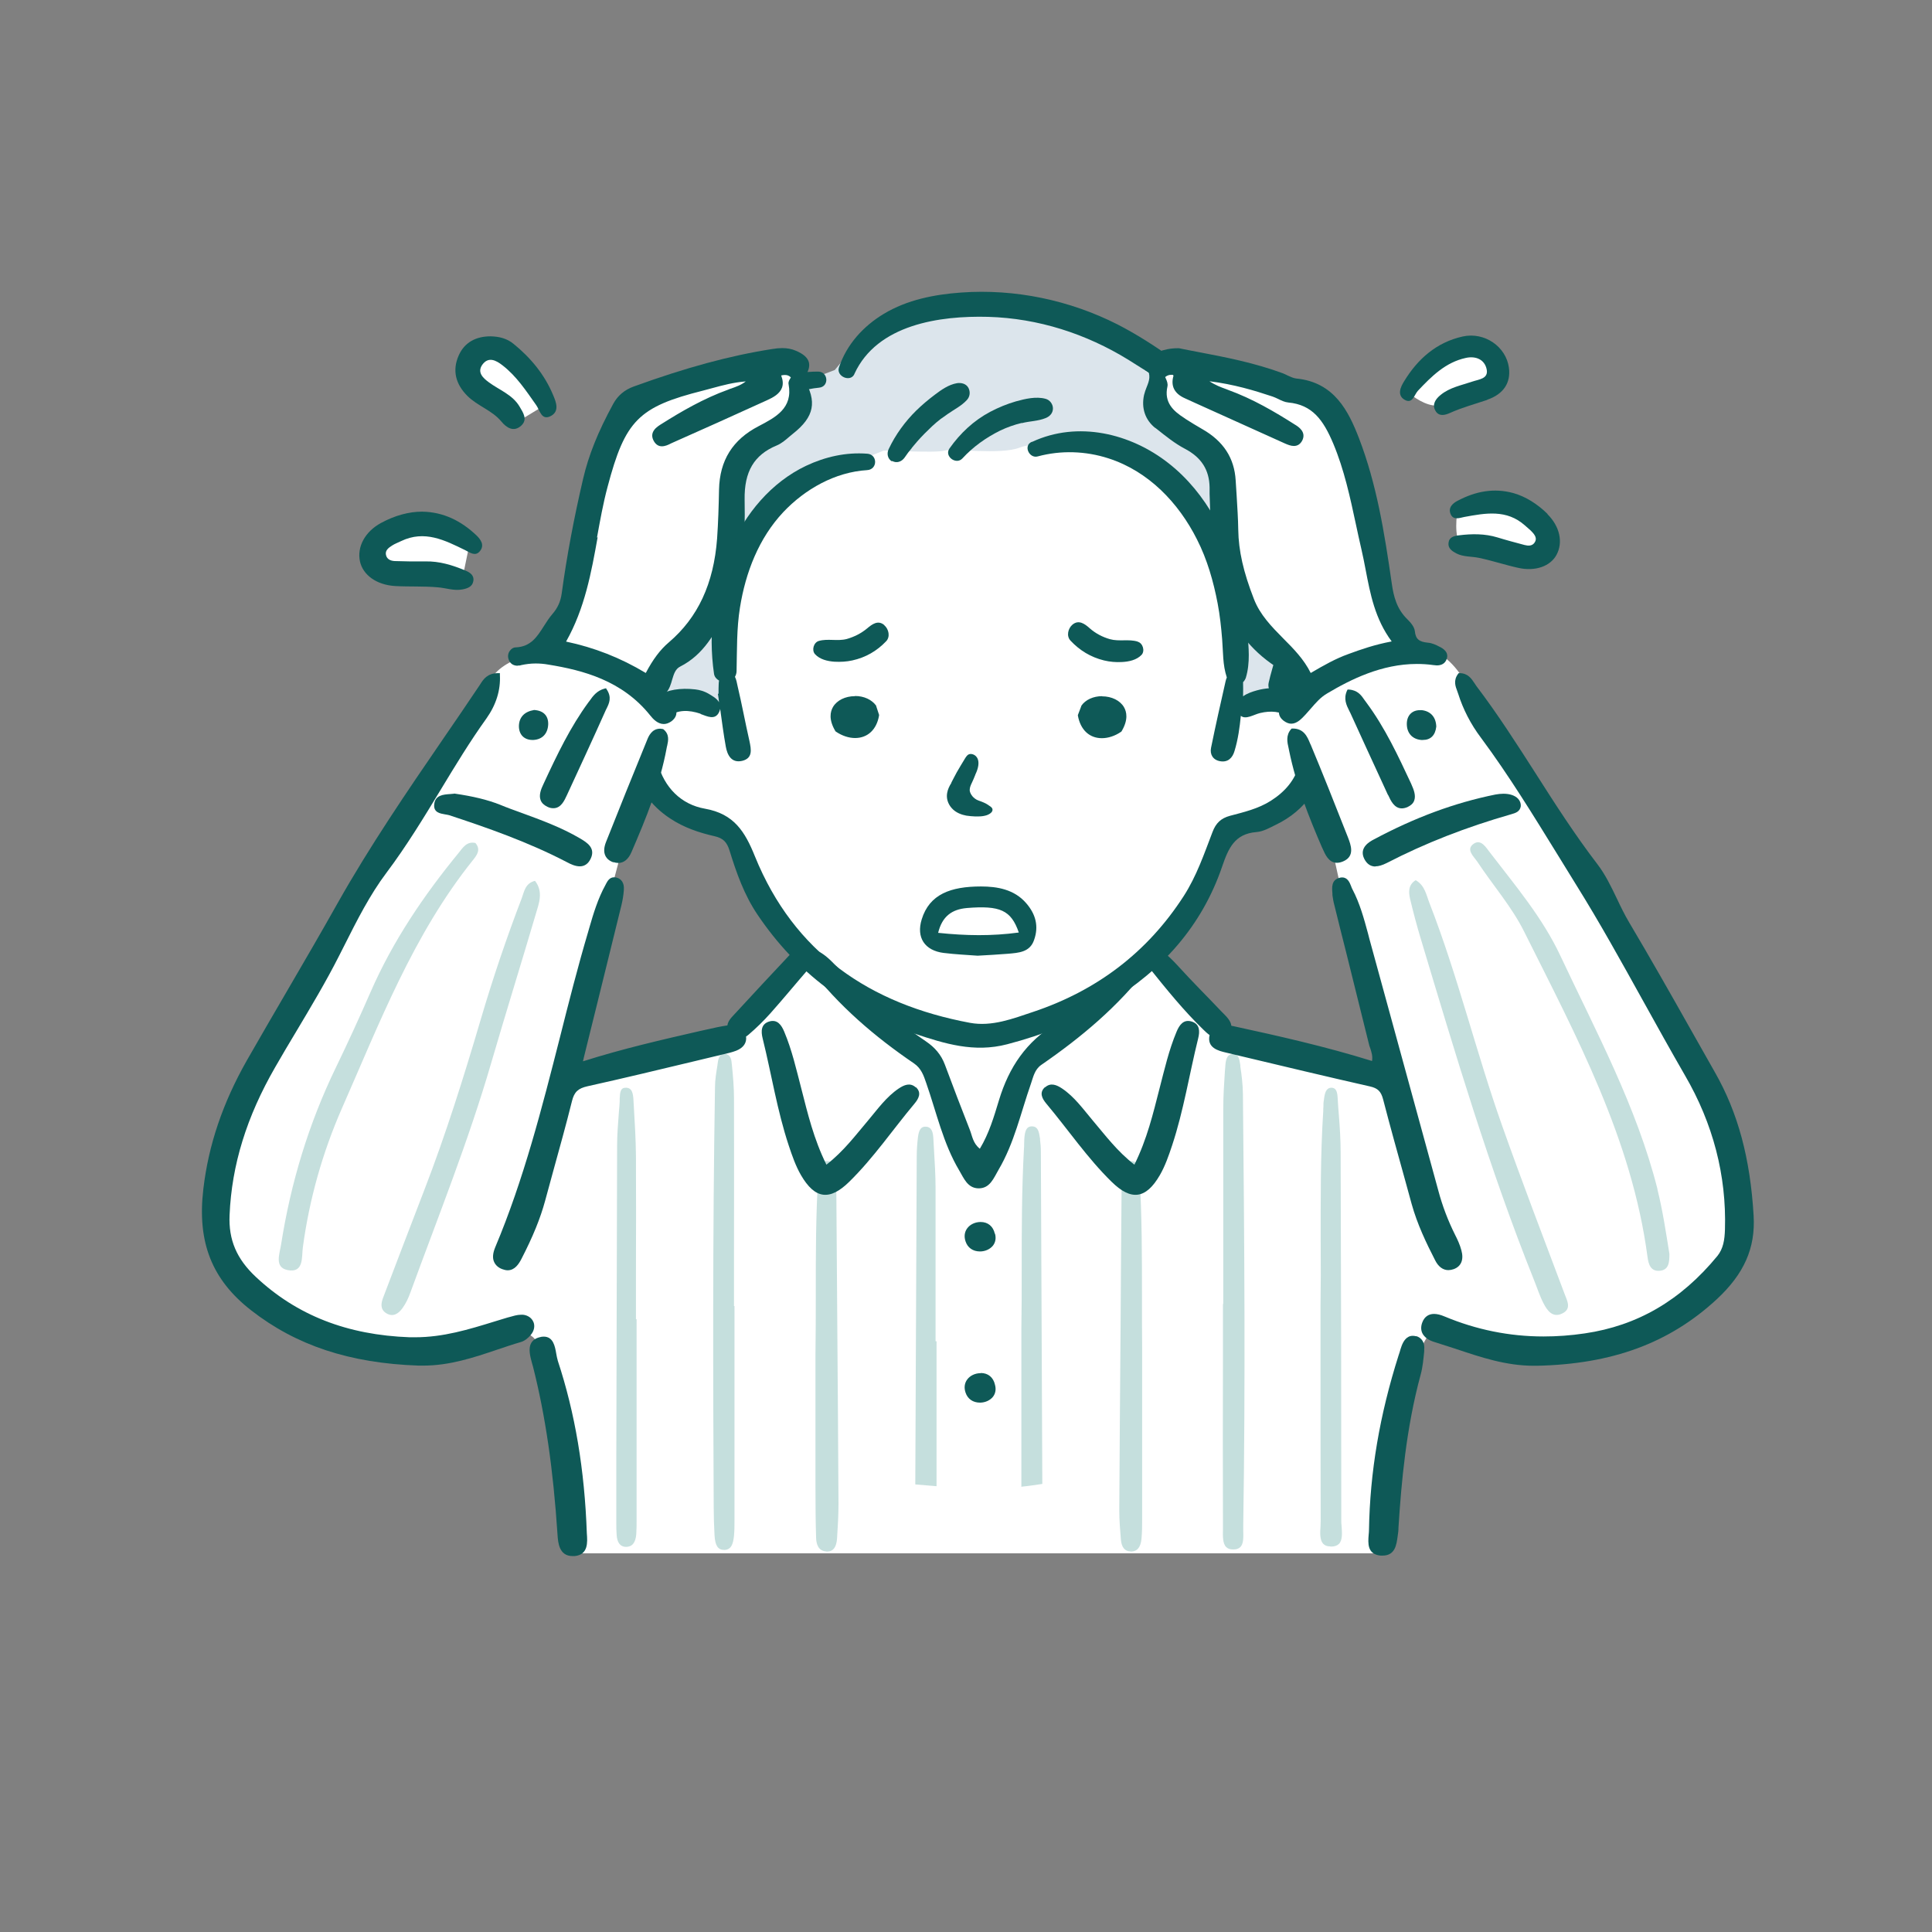 <svg viewBox="0 0 120 120" xmlns="http://www.w3.org/2000/svg"><rect x="0" y="0" width="120" height="120" fill="#808080" stroke="none"/><path d="m106.45 68.22c-1.27-2.78-15.45-25.88-15.45-25.88s-1-1.79-2.09-1.82c-1.1-.03-1.61.38-1.89-.45s-.55-1.54-1.13-3.12-.82-6.11-2.27-8.82c-1.44-2.71-.07-2.85-2.27-3.67s-5.84-1.79-7.38-1.96-1.3.65-2.27.14c-.96-.51-1.75-1.44-3.23-1.92s-3.74-1.27-5.36-1.58c-1.61-.31-2.95-.72-5.18 0s-3.81 1.48-4.36 2.13-.27.72-.82 1.37-.96.86-1.65.86-1.27.21-1.34-.31c-.07-.51-.17-.86-.45-.93-.27-.07-.52.03-.52.03s-8.8 1.79-9.72 2.74c-.93.95-.69.51-1.28 2.08s-1.77 7.11-2.04 8.45c-.28 1.35 0 2.16-1 3.36-1 1.21-.72 1.35-1.69 1.65s-2.04.79-2.48 1.49-13.27 21.9-13.27 21.9-3.07 4.97-3.48 7.15c-.42 2.17-.83 4.29-.51 5.84.33 1.55.74 2.71 2.53 3.93s3.42 2.38 5.78 2.86c2.35.48 4.41 1.04 6.76.33s3.57-2 4.2-1.43.68.27 1.1 1.73 1.76 9.5 1.85 10.07.06 2.04.06 2.04h50.32s-.28-7.4 1.03-10.15c1.3-2.75 2.06-3.91 2.06-3.91s2.09 1.37 5.05 1.48c2.95.1 4.09.1 6.39-.72s3.81-1.03 5.25-2.81c1.44-1.79 2.23-1.48 2.27-3.64.03-2.16-.24-5.7-1.51-8.48zm-56.94-8.59c-.62 1-1.48 1.74-2.37 2.5-.79.68-1.43 1.58-2.32 2.12-1.17.71-2.55.52-3.84.77-1.28.25-2.48.81-3.67 1.31-.99.42-2.12-.26-1.85-1.42 1.14-5.01 2.69-9.92 3.84-14.93.31-1.37 2.18-1.05 2.44.09.12.03.24.08.36.15 1.53.89 3.09 1.34 3.97 2.99.86 1.6 1.47 3.57 2.99 4.69.54.4.84 1.1.45 1.73zm34.83 7c-.66-.12-1.24-.45-1.9-.59-.64-.14-1.3-.19-1.94-.37-1.19-.33-2.5-.74-3.63-1.23-1.03-.44-1.96-1.28-2.7-2.11-.65-.72-1.49-1.44-1.81-2.38-.39-1.15.2-1.96.96-2.77.84-.9 1.2-2.09 1.69-3.2.46-1.04 1.03-2.15 1.96-2.84.95-.7 2.16-.86 3.12-1.53.88-.62 1.73.13 1.82.97.53.56.7 1.3.84 2.08.21 1.18.51 2.33.75 3.5.32 1.53.47 3.09.82 4.62.34 1.49 1.02 2.87 1.56 4.29.37.99-.7 1.7-1.55 1.55z" fill="#fff"/><path d="m44.99 96.27c-.4 0-.57-.26-.61-.92-.03-.58-.05-1.16-.05-1.71-.04-7.8-.07-17 .08-26.12 0-.45.08-.91.15-1.35l.03-.22c.05-.33.19-.5.41-.5.36.02.43.37.44.53l.02.18c.07.68.13 1.39.13 2.08.01 3.18 0 6.41 0 9.53v3.35s.03 0 .03 0v2.67 10.57.08c0 .31 0 .63-.03.94-.05.52-.17.87-.59.89h-.03z" fill="#c5dfdd"/><path d="m76.6 96.24c-.2 0-.34-.05-.44-.15-.22-.22-.21-.68-.2-1.08 0-.09 0-.18 0-.27-.01-3.5-.01-7.05 0-10.49v-3.21s.02-.1.02-.1v-3.17c0-2.97 0-5.95 0-8.92 0-.77.05-1.55.1-2.3l.02-.24c.03-.47.08-.8.44-.84h.07c.31 0 .37.28.43.7v.08c.08.5.15 1.09.16 1.69.09 9.06.16 17.93.02 26.81v.32c.01.38.03.81-.18 1.02-.1.1-.24.15-.44.15z" fill="#c5dfdd"/><path d="m38.89 96.08c-.36 0-.56-.26-.59-.75-.02-.24-.02-.5-.02-.79v-4.03c.02-6.34.03-12.9.05-19.36 0-.69.06-1.39.11-2.07.02-.22.04-.43.05-.65 0-.06 0-.12 0-.18.02-.43.05-.69.38-.69.4 0 .46.36.48.86l.02.34c.06 1 .12 2.02.13 3.04.01 2.41.01 4.86 0 7.22v2.92h.04v12.46c0 .29 0 .6-.02.89-.04.52-.25.79-.64.79h-.02z" fill="#c5dfdd"/><path d="m82.63 96.05c-.21 0-.35-.06-.45-.17-.21-.23-.19-.68-.16-1.08 0-.13.01-.26.01-.37-.01-3.14-.01-6.33-.01-9.71v-3.63c.02-1.23.02-2.53.01-3.91 0-2.65-.02-5.39.16-8.18 0-.09 0-.17.01-.26 0-.14 0-.28.03-.42.05-.41.12-.74.45-.76.34 0 .39.29.41.73.02.33.04.66.07.98.06.76.11 1.55.11 2.32.03 8.08.04 15.55.04 22.82 0 .12 0 .25.02.39.03.41.06.86-.16 1.09-.11.11-.27.17-.49.17h-.04z" fill="#c5dfdd"/><path d="m70.22 96.36c-.36 0-.56-.26-.6-.74-.05-.6-.1-1.21-.1-1.81.02-3.75.05-7.5.08-11.24.02-3.17.04-6.34.07-9.51 0-.68.17-.94.58-.94.45 0 .5.36.53.9.15 2.54.15 5.07.15 7.51 0 1.13 0 2.2.01 3.25v2.57 7.99c0 .42 0 .83-.04 1.24-.05.53-.27.79-.66.79h-.02z" fill="#c5dfdd"/><path d="m51.32 96.36c-.5-.02-.62-.47-.63-.84-.03-.95-.04-2-.04-3.19 0-1.88 0-3.77 0-5.65v-2.56c.02-1.28.02-2.59.02-3.85 0-2.36 0-4.8.15-7.2v-.04c.04-.57.09-.91.53-.91h.04c.45.02.54.37.55.99.02 3.28.05 6.55.07 9.83.03 3.49.05 6.98.07 10.47 0 .7-.04 1.39-.09 2.16-.04.53-.24.8-.62.8h-.04z" fill="#c5dfdd"/><path d="m63.46 92.34c.43-.04.85-.11 1.28-.17-.03-6.86-.06-13.72-.09-20.59 0-.31-.02-.56-.05-.78v-.07c-.07-.46-.13-.76-.5-.77-.36 0-.45.3-.48.81 0 .1-.01.2-.01.31 0 .09 0 .18-.01.26-.14 2.56-.14 5.08-.14 7.52 0 1.27 0 2.47-.02 3.61v2.69 7.19h.03z" fill="#c5dfdd"/><path d="m58.17 92.29c0-2.19 0-4.39 0-6.58v-2.4h-.06s0-1.86 0-2.74c0-2.2 0-4.48 0-6.72 0-.82-.05-1.66-.1-2.47-.01-.24-.03-.48-.04-.71-.03-.62-.29-.69-.5-.69-.26 0-.39.19-.45.62-.05.41-.08.83-.08 1.24-.03 6.79-.06 13.57-.09 20.36.44.04.88.07 1.32.11z" fill="#c5dfdd"/><path d="m32.41 55.78c-.95 2.48-1.8 4.99-2.55 7.54-1.05 3.56-2.16 7.11-3.5 10.58-.86 2.23-1.71 4.46-2.56 6.69-.14.37-.19.73.18.97.44.28.78.02 1.02-.31.21-.29.37-.63.49-.97 1.73-4.73 3.61-9.41 5.02-14.26.9-3.09 1.86-6.16 2.77-9.25.2-.67.48-1.38-.05-2.06-.61.15-.67.67-.82 1.07z" fill="#c5dfdd"/><path d="m93.3 69.92c-1.62-4.57-2.75-9.3-4.51-13.82-.2-.5-.28-1.1-.86-1.43-.47.29-.44.74-.35 1.15.2.84.42 1.67.67 2.5 2.14 7.12 4.25 14.25 7.02 21.16.2.49.36 1.01.6 1.47.23.45.57.93 1.17.63.57-.28.32-.75.14-1.21-1.31-3.48-2.64-6.95-3.88-10.45z" fill="#c5dfdd"/><path d="m102.95 73.86c-1.3-5.13-3.8-9.75-6.03-14.49-1.11-2.37-2.79-4.35-4.37-6.41-.25-.32-.56-.87-1.02-.55-.5.35 0 .78.22 1.1.97 1.47 2.16 2.82 2.93 4.38 3.23 6.47 6.68 12.86 7.65 20.18.06.45.19.91.76.86s.6-.53.6-1.05c-.21-1.3-.41-2.67-.75-4.03z" fill="#c5dfdd"/><path d="m29.53 52.36c-.54-.12-.78.29-1.04.61-2.18 2.66-4.09 5.48-5.47 8.64-.69 1.58-1.41 3.15-2.16 4.7-1.69 3.49-2.8 7.16-3.4 10.98-.09.59-.44 1.44.42 1.6 1.01.19.85-.84.93-1.41.4-2.98 1.22-5.88 2.41-8.6 2.35-5.33 4.44-10.82 8.15-15.45.24-.3.52-.65.16-1.07z" fill="#c5dfdd"/><path d="m45.22 35.78c-.12.47-.28.94-.51 1.42-.25.53-.56 1.03-.9 1.5-.09 0-.18.03-.27.07-.37.17-.69.43-.99.7s-.59.54-.87.82c-.61.59-1.21 1.23-1.28 2.12v.1c-.07.27-.06.55.08.82.23.42.69.5 1.12.46h.02c.7.05 1.41.08 2.11.08.11 0 .21-.03.31-.09.58.11 1.11.13 1.11.13l-.21-2.93.26-5.21z" fill="#dce5ec"/><path d="m79.38 40.02s-.04-.02-.05-.02c0 0-.01 0-.03-.02-.07-.04-.15-.08-.22-.13 0 0-.08-.06-.1-.07-.06-.05-.11-.1-.16-.15-.23-.23-.48-.46-.81-.53-.21-.23-.4-.49-.57-.76-.32-.51-.62-1.16-.77-1.81-.09-.2-.17-.4-.23-.61-.58-1.86-.58-3.76-.82-5.67-.22-1.74-1.43-2.82-2.76-3.78-1.02-.73-1.41-1.73-.97-2.81-.32-.28-.62-.53-.91-.75-2.06-1.64-5.62-3.31-8.61-3.78s-3.65-.47-5.5.16-2.72.91-3.32 1.64c-.6.72-1.7 2.05-1.7 2.05s-1.6.63-2.24.8c.08 1.72-1.07 2.45-2.31 3.43-1.34 1.06-1.52 3.32-1.65 4.89-.1 1.24-.13 2.37-.39 3.51.33-.61 2.67-4.94 3.31-5.41.69-.5 2.42-1.51 3.32-1.39s2.87-.79 2.99-.82 3.2.16 3.77 0 3.47.28 4.69-.19c.69-.26 1.78-.26 2.89-.1.09-.03.2-.05.32-.05 1.73.03 3.51.34 4.94 1.36 1.04.74 1.95 1.93 2.65 3.13 1.22 1.77 1.89 3.78 2.15 5.91.19 1.48.33 3.12.19 4.69-.09.19-.19.37-.28.56-.28.59.28 1.13.86.86.27-.13.54-.23.86-.33s.65-.19.98-.25c.39-.07.75-.18.94-.57.16-.32.19-.7.23-1.05.05-.34.11-.69.09-1.03-.02-.5-.37-.75-.79-.91z" fill="#dce5ec"/><g fill="#0e5957"><path d="m50.26 60.1c1.85 2.39 4.07 4.29 6.51 5.95.45.31.6.75.76 1.22.64 1.83 1.05 3.75 2.05 5.43.28.47.51 1.09 1.18 1.11.73.02.96-.64 1.26-1.15.98-1.66 1.38-3.54 2.01-5.34.15-.43.23-.89.65-1.18 2.48-1.71 4.77-3.62 6.66-6.08 1.13 1.41 2.19 2.72 3.4 3.89.12.12.25.24.39.34-.18.8.55.98 1.03 1.09l.88.21c2.64.63 5.36 1.28 8.05 1.89.49.11.69.31.82.81.43 1.66.9 3.34 1.35 4.96.14.51.28 1.02.42 1.53.35 1.26.91 2.43 1.46 3.5.2.4.49.61.82.61.1 0 .21-.02.33-.06.47-.17.64-.59.48-1.17-.09-.34-.24-.67-.39-.96-.44-.88-.79-1.8-1.04-2.74-.99-3.62-1.98-7.23-2.97-10.85l-1.31-4.78-.09-.35c-.25-.92-.51-1.88-.97-2.75-.03-.06-.06-.12-.08-.19-.09-.23-.22-.54-.55-.54-.05 0-.1 0-.16.02-.53.13-.48.62-.45.97v.11c.03.2.06.41.12.62.24.97.48 1.95.73 2.92.47 1.89.94 3.79 1.41 5.68.02.1.05.19.09.29.08.25.16.5.11.79-2.9-.9-5.74-1.54-8.64-2.17-.03 0-.07-.01-.1-.02-.03-.32-.33-.6-.59-.86-.9-.95-1.83-1.87-2.71-2.84-1.39-1.52-1.92-1.55-3.42-.07-1.31 1.29-2.56 2.68-4.14 3.62-1.88 1.13-2.95 2.73-3.57 4.77-.31 1.02-.61 2.06-1.19 3.02-.43-.34-.47-.79-.62-1.17-.53-1.35-1.05-2.7-1.55-4.05-.23-.62-.63-1.08-1.18-1.45-2.09-1.41-3.99-3.04-5.74-4.85-.4-.41-.82-.77-1.4-.91-.44-.1-.85-.11-1.18.24-1.26 1.34-2.51 2.68-3.75 4.03-.14.16-.24.33-.26.5-.41.06-.82.15-1.21.24l-.5.11c-2.35.54-4.77 1.09-7.26 1.88l.06-.26c.07-.29.13-.53.19-.77l.58-2.34c.52-2.12 1.05-4.24 1.57-6.37.07-.3.12-.61.14-.92.03-.41-.15-.69-.49-.76-.04 0-.08-.01-.12-.01-.28 0-.41.24-.5.41l-.03.06c-.47.85-.75 1.78-1.01 2.68l-.06.21c-.65 2.19-1.22 4.44-1.77 6.62-1.1 4.32-2.24 8.8-4.01 13-.15.36-.18.67-.07.91.09.2.26.36.51.45.11.04.23.07.33.07.44 0 .69-.38.86-.71.72-1.4 1.17-2.51 1.47-3.61.16-.59.32-1.18.48-1.76.4-1.45.82-2.95 1.19-4.44.14-.56.38-.78.96-.91 2.21-.49 4.45-1.03 6.62-1.55.74-.18 1.48-.35 2.21-.53.15-.04.28-.08.41-.13.45-.18.66-.49.61-.88.05-.03.1-.07.15-.11.48-.41.94-.86 1.36-1.33.81-.91 1.59-1.86 2.44-2.84z"/><path d="m61.79 76.63c-.1-.46-.43-.73-.88-.73-.34 0-.66.15-.84.4-.16.22-.2.5-.1.8.13.4.46.63.9.63.32 0 .63-.14.81-.37.15-.2.2-.45.12-.74z"/><path d="m60.91 85.29c-.34 0-.66.15-.84.4-.16.22-.2.5-.1.8.13.4.46.63.9.63.32 0 .63-.14.81-.37.15-.2.2-.45.12-.74-.1-.46-.43-.73-.88-.73z"/><path d="m71.75 26.57.13.1c.54.43 1.1.88 1.71 1.2 1.03.54 1.52 1.31 1.54 2.4v.4c.03.84.05 1.7.1 2.56.18 2.7.79 6.07 4 8.17.22.14.46.65.57 1.2.1.47.06.74 0 .83l-.03.04c-.25.37-.58.87-.05 1.29.16.12.32.19.48.19.36 0 .64-.3.9-.58.11-.12.21-.24.31-.35.32-.37.62-.72 1.04-.96 1.43-.85 3.36-1.82 5.55-1.82.34 0 .69.02 1.03.07.07 0 .15.02.21.02.31 0 .52-.13.61-.38.18-.46-.27-.7-.44-.78-.22-.12-.47-.23-.71-.25-.56-.05-.77-.23-.82-.71-.03-.29-.28-.56-.47-.75-.66-.64-.85-1.43-.96-2.19-.47-3.27-.95-6.21-2.04-9.05-.65-1.68-1.53-3.48-3.9-3.71-.17-.02-.34-.1-.52-.18-.1-.05-.2-.1-.3-.14-1.76-.65-3.55-1-5.29-1.33-.39-.07-.77-.15-1.17-.23h-.09c-.84 0-1.69.34-1.93.77-.08.15-.08.31 0 .44.3.47.17.81.01 1.21-.06.15-.12.31-.16.48-.18.82.07 1.55.69 2.05zm.98-3.29s.07 0 .11 0c0 0 .04.04.05.05-.19.64.05 1.12.71 1.41l.68.31c1.85.83 3.69 1.67 5.54 2.5.16.07.36.15.54.15.23 0 .4-.11.52-.33.28-.54-.24-.87-.44-.99-1.26-.8-2.63-1.61-4.18-2.17l-.1-.04c-.33-.12-.66-.24-1.04-.49 1.52.19 2.78.57 3.92.95.11.04.23.09.35.15.2.1.41.2.63.22 1.49.14 2.17 1.08 2.79 2.55.68 1.62 1.05 3.35 1.41 5.03.11.51.22 1.03.34 1.54.1.42.18.85.26 1.26.29 1.51.58 3.06 1.62 4.46-1.06.2-1.89.49-2.68.78-.81.29-1.53.7-2.35 1.18-.42-.85-1.07-1.51-1.71-2.15-.71-.72-1.44-1.46-1.82-2.45-.65-1.67-.95-2.99-.97-4.29-.01-.71-.06-1.42-.1-2.12-.02-.31-.04-.62-.06-.94-.08-1.4-.76-2.45-2.08-3.2-.35-.2-.69-.41-1.02-.62l-.1-.07c-.67-.43-1.26-.96-1.04-1.95.04-.17-.03-.35-.1-.5-.01-.03-.03-.06-.04-.09.12-.1.24-.14.38-.14z"/><path d="m32.15 41.34c.07 0 .15 0 .23-.03.28-.06.58-.1.89-.1.25 0 .52.02.79.07 2.16.35 4.59.99 6.32 3.15.18.23.47.54.85.54.16 0 .31-.06.46-.16.6-.44.23-.97-.02-1.33-.08-.11-.15-.22-.23-.35l-.07-.1c.21-.23.3-.53.38-.82.11-.36.2-.66.5-.81 1.46-.74 2.16-2.08 2.83-3.37l.03-.07c1.12-2.15 1.18-4.41 1.14-6.92-.03-1.75.59-2.79 1.99-3.37.29-.12.54-.33.78-.54.08-.07.16-.13.23-.19 1.33-1.05 1.52-1.99.67-3.43.29-.41.39-.73.32-1.01-.08-.29-.34-.52-.82-.72-.25-.11-.53-.16-.84-.16-.18 0-.39.02-.63.06-2.62.41-5.34 1.15-8.57 2.32-.59.21-1.01.57-1.29 1.08-.96 1.76-1.53 3.2-1.87 4.65-.57 2.44-1.02 4.83-1.33 7.12-.07.51-.25.91-.58 1.29-.2.23-.37.5-.53.75-.42.66-.81 1.28-1.75 1.32-.14 0-.27.08-.36.21-.11.14-.14.33-.09.5.08.28.28.43.58.43zm4.93-7.95c.19-1.04.38-2.12.66-3.16 1.09-4.12 1.92-4.96 5.93-5.97.19-.05.37-.1.56-.15.66-.18 1.33-.36 2.09-.42-.29.23-.6.33-.9.44-.07.02-.13.04-.19.07-1.53.55-2.93 1.37-4.09 2.1-.18.11-.39.24-.51.41-.16.22-.16.46 0 .72.12.19.28.29.48.29s.4-.09.57-.18c.04-.02.08-.04.11-.05 1.81-.8 3.72-1.66 5.85-2.63.4-.18.79-.4.93-.78.08-.22.06-.47-.05-.76.09-.02.16-.03.23-.03.15 0 .26.04.37.15 0 .01-.02.03-.02.04-.07.11-.15.24-.12.38.28 1.5-.81 2.06-1.86 2.61-1.62.84-2.42 2.13-2.46 3.94-.02 1.03-.05 2.04-.12 3.04-.21 2.8-1.19 4.91-3 6.45-.54.46-.98 1.05-1.43 1.9-1.58-.95-3.2-1.58-4.95-1.95 1.16-2.05 1.57-4.3 1.96-6.48z"/><path d="m108.92 75.5c-.21-3.56-.97-6.39-2.41-8.91-.53-.94-1.06-1.87-1.59-2.81-1.2-2.13-2.45-4.33-3.72-6.47-.28-.47-.53-.98-.76-1.47-.36-.75-.73-1.53-1.25-2.2-1.37-1.79-2.61-3.72-3.8-5.59-1.16-1.81-2.36-3.69-3.69-5.44-.04-.06-.08-.12-.12-.18-.18-.27-.4-.61-.91-.62h-.07s-.04.05-.04.05c-.3.41-.16.77-.05 1.06.02.06.04.11.06.17.3.95.77 1.88 1.42 2.74 1.73 2.33 3.27 4.85 4.77 7.28.38.62.76 1.23 1.14 1.85 1.46 2.34 2.82 4.8 4.14 7.18.85 1.53 1.73 3.12 2.62 4.66 1.74 2.99 2.58 6.21 2.48 9.56-.02.67-.11 1.2-.47 1.65-2.27 2.76-4.96 4.33-8.24 4.81-.87.13-1.73.19-2.56.19-2.12 0-4.18-.42-6.14-1.24-.26-.11-.47-.16-.66-.16-.34 0-.6.18-.73.53-.09.24-.09.46 0 .66.12.25.39.45.77.56.45.14.9.29 1.34.43 1.52.51 3.09 1.04 4.82 1.04h.18c4.69-.1 8.24-1.41 11.18-4.13 1.7-1.58 2.41-3.18 2.29-5.19z"/><path d="m33.13 82.11c-.1-.25-.35-.42-.65-.45-.04 0-.08 0-.11 0-.25 0-.5.08-.75.15l-.08.02c-.26.08-.53.16-.79.24-1.65.51-3.22.99-4.97.99-.11 0-.22 0-.33 0-3.88-.14-7.01-1.36-9.55-3.74-1.2-1.12-1.71-2.31-1.64-3.85.13-3.11 1.06-6.11 2.83-9.18.43-.75.88-1.51 1.32-2.24.9-1.51 1.83-3.06 2.64-4.66.11-.22.22-.44.34-.67.78-1.55 1.58-3.14 2.62-4.52 1.24-1.65 2.32-3.43 3.37-5.16.89-1.47 1.81-2.99 2.83-4.41.61-.86.89-1.77.84-2.7v-.12s-.13 0-.13 0c-.66.01-.9.39-1.09.69-.03.04-.05.08-.08.12-.73 1.09-1.48 2.19-2.21 3.25-2.25 3.28-4.57 6.68-6.56 10.21-1 1.78-2.04 3.57-3.05 5.3-.86 1.47-1.74 2.99-2.6 4.49-1.49 2.63-2.38 5.24-2.7 7.99-.39 3.3.53 5.62 2.96 7.52 2.81 2.19 6.12 3.29 10.41 3.44h.29c1.64 0 3.14-.5 4.59-.99.48-.16.97-.33 1.46-.47.22-.06.45-.23.63-.45.21-.25.27-.55.16-.81z"/><path d="m87.96 83c-.07-.02-.14-.03-.21-.03-.4 0-.59.36-.69.62-.05.13-.09.27-.13.41-.02.06-.04.12-.06.18-1.18 3.71-1.78 7.26-1.84 10.85 0 .09-.01.2-.02.3-.04.51-.1 1.21.74 1.29h.13c.77 0 .86-.67.93-1.2.01-.1.03-.2.04-.29 0-.05.01-.11.01-.16v-.06c.18-2.85.48-6.22 1.38-9.53.13-.47.17-.96.22-1.44v-.1c.05-.44-.15-.76-.52-.86z"/><path d="m34.64 84.49c-.04-.12-.06-.26-.09-.41-.08-.47-.19-1.06-.78-1.06-.08 0-.17.01-.26.04-.24.06-.41.18-.51.35-.21.36-.06.87.05 1.28.02.07.04.14.06.21.76 3.01 1.25 6.32 1.52 10.44.03.46.09 1.31.93 1.31h.13c.86-.08.8-.87.76-1.4-.14-3.97-.73-7.48-1.81-10.75z"/><path d="m28.21 49.3h-.02c-.08 0-.15.02-.23.02-.42.03-.94.06-.99.65-.05.5.38.56.66.61.1.02.19.03.26.05 2.28.75 4.91 1.66 7.32 2.92.24.13.53.26.8.26.3 0 .53-.16.68-.48.32-.67-.25-1.01-.67-1.26-1.16-.68-2.42-1.14-3.65-1.59-.44-.16-.89-.32-1.32-.5-.79-.31-1.66-.52-2.83-.69h-.02z"/><path d="m85.43 53.81c.2 0 .43-.07.71-.21 2.38-1.23 4.91-2.22 7.74-3.03.24-.07.53-.15.58-.5.01-.17-.05-.33-.17-.46-.19-.2-.51-.31-.91-.31-.16 0-.33.02-.5.05-2.52.51-4.99 1.42-7.55 2.79-.23.12-.95.5-.59 1.21.16.31.39.47.69.47z"/><path d="m38.11 53.55c.1.03.19.05.29.05.35 0 .63-.23.82-.67.91-2.11 1.77-4.2 2.19-6.48 0-.04.02-.09.03-.13.07-.32.15-.71-.23-1.02l-.03-.02h-.03c-.05-.01-.1-.02-.15-.02-.52 0-.72.48-.81.71-.9 2.2-1.8 4.43-2.55 6.33-.13.33-.15.62-.04.85.09.19.26.33.5.41z"/><path d="m81.4 46.24-.03-.07c-.17-.41-.38-.92-1.08-.92h-.06s-.04.04-.04.04c-.33.38-.24.81-.15 1.19.01.05.02.1.03.15.44 2.15 1.24 4.15 2.04 6l.02.04c.18.41.4.92.91.92.12 0 .25-.03.39-.09.75-.32.47-1.03.29-1.5-.83-2.11-1.58-4-2.32-5.77z"/><path d="m34.02 50.12c.12.06.24.08.35.08.47 0 .68-.46.85-.83.72-1.56 1.58-3.41 2.41-5.27.02-.04.04-.08.06-.12.14-.29.32-.66 0-1.15l-.05-.08-.09.02c-.48.13-.72.46-.93.76l-.07.09c-1.12 1.53-1.93 3.21-2.8 5.09-.15.31-.29.68-.17.99.07.18.21.31.42.41z"/><path d="m86.22 49.38c.16.35.38.83.85.83.11 0 .23-.03.35-.08.21-.1.36-.23.42-.41.11-.3-.02-.66-.17-.99l-.02-.05c-.8-1.71-1.62-3.48-2.78-5.04-.04-.05-.07-.1-.11-.15-.2-.29-.42-.62-.97-.66h-.09s-.04.08-.04.08c-.22.5-.03.89.14 1.23.03.05.05.11.08.16.64 1.41 1.3 2.84 1.94 4.23l.39.85z"/><path d="m34.05 44.98c.01-.52-.29-.84-.86-.88h-.01s-.01 0-.01 0c-.6.1-.93.45-.94 1 0 .26.08.48.23.63s.36.23.61.23h.06c.56-.03.9-.4.92-.98z"/><path d="m88.38 45.96c.48 0 .77-.29.83-.83-.02-.58-.34-.95-.89-1.02-.05 0-.09 0-.13 0-.48 0-.8.32-.81.83-.01.58.33.97.89 1.02h.12z"/><path d="m80.94 48.29c-.08-.23-.18-.48-.26-.75-.25.9-.85 1.63-1.75 2.2-.77.49-1.66.7-2.53.93-.56.15-.88.45-1.09 1.01-.52 1.36-.99 2.74-1.79 3.98-2.26 3.5-5.4 5.87-9.35 7.19-1.26.42-2.56.93-3.92.68-6.22-1.16-10.93-4.35-13.36-10.34-.62-1.54-1.3-2.64-3.1-2.96-1.49-.26-2.53-1.32-2.94-2.83-.02-.07-.03-.15-.05-.22-.33.7-.42 1.51-.66 2.25.37.51.86 1 1.49 1.41.84.56 1.79.88 2.76 1.1.53.12.76.37.92.88.43 1.39.91 2.76 1.74 3.99 2.42 3.59 5.7 6.04 9.78 7.4 1.84.61 3.67 1.19 5.73.65 2.23-.58 4.33-1.42 6.28-2.58 3.32-1.99 5.81-4.76 7.07-8.46.39-1.13.77-2.03 2.13-2.14.42-.03.83-.27 1.22-.46.91-.44 1.63-1.05 2.15-1.79-.19-.38-.33-.8-.46-1.15z"/><path d="m43.52 44.35c.4.14.9.41 1.15-.13.03-.07.05-.13.06-.19.11.78.21 1.57.35 2.34.09.51.34 1.04 1.01.89.68-.16.57-.71.46-1.23-.26-1.14-.47-2.29-.74-3.43-.04-.17-.07-.39-.16-.56.06-.11.1-.23.1-.36.03-1.32 0-2.64.21-3.94.35-2.19 1.17-4.31 2.69-5.93 1.35-1.43 3.22-2.49 5.21-2.61.66-.04.66-.98 0-1.02-1.32-.1-2.6.19-3.79.75-2.17 1.03-3.79 2.98-4.72 5.16-1.02 2.4-1.38 5.19-1 7.77.03.18.15.32.31.41-.03.17-.02.35-.03.52v.3c-.01 0-.03 0-.04 0 .03.18.05.35.07.53-.13-.24-.43-.4-.68-.55-.23-.13-.52-.22-.79-.25-.95-.11-1.74.03-2.36.4.25.42.48.85.68 1.3.58-.46 1.28-.43 2-.19z"/><path d="m60.58 48.11c.19-.39.25-.75.14-.99-.08-.17-.23-.28-.42-.29-.19 0-.27.14-.35.26l-.29.48c-.08.13-.16.27-.24.41-.06.11-.12.23-.18.34-.05.1-.1.19-.15.29v.02c-.12.19-.22.39-.26.62-.06.33.04.67.28.94.26.3.64.42.91.47.18.03.36.04.54.05h.06s.09 0 .14 0c.22 0 .39-.03.54-.08.26-.1.38-.24.34-.39-.03-.09-.12-.15-.22-.21l-.02-.02c-.1-.07-.21-.12-.29-.16-.07-.03-.13-.05-.2-.08-.09-.03-.17-.06-.25-.1-.14-.08-.25-.18-.33-.31-.06-.1-.1-.2-.1-.29 0-.16.07-.32.14-.46.07-.15.14-.31.21-.49z"/><path d="m53.1 43.24c-.6 0-1.12.26-1.36.67-.17.29-.28.78.14 1.49l.02.03.03.02c.37.25.79.39 1.18.39.78 0 1.34-.52 1.49-1.4v-.04s-.18-.55-.18-.55v-.02c-.28-.38-.76-.6-1.31-.6z"/><path d="m68.46 43.24c-.55 0-1.04.22-1.3.6v.02s-.21.55-.21.55v.04c.16.88.71 1.4 1.49 1.4.39 0 .82-.14 1.18-.39l.03-.02.02-.03c.42-.71.31-1.2.14-1.49-.24-.41-.76-.67-1.36-.67z"/><path d="m54.93 38.83c-.39-.34-.76-.06-1.07.2-.37.31-.81.53-1.27.66-.58.15-1.18-.04-1.73.12-.32.09-.46.57-.24.82.3.33.78.44 1.21.47.38.02.75 0 1.11-.08.82-.18 1.52-.58 2.1-1.19.27-.28.16-.76-.11-.99z"/><path d="m70.66 39.85c-.55-.17-1.15.01-1.72-.15-.46-.13-.9-.36-1.26-.68-.3-.27-.68-.55-1.07-.22-.27.23-.39.7-.12.99.57.61 1.26 1.03 2.08 1.23.37.09.74.12 1.11.1.43-.02.91-.12 1.22-.44.23-.24.09-.73-.23-.82z"/><path d="m58.63 59.19c.72.09 1.45.12 2.09.17.69-.04 1.28-.07 1.88-.12.67-.06 1.37-.09 1.63-.86.3-.85.1-1.6-.49-2.28-.74-.86-1.8-1.04-2.81-1.04-1.88 0-3.2.48-3.68 2.04-.35 1.13.18 1.94 1.37 2.09zm1.41-2.79c2.08-.17 2.76.13 3.24 1.52-1.69.23-3.29.2-5.01.02.25-1.03.86-1.46 1.78-1.54z"/><path d="m53.07 23.22c1.41-3.07 5.3-3.62 8.31-3.54 3.11.09 6.08 1.05 8.71 2.67.62.38 1.25.79 1.87 1.21.04-.25.12-.49.26-.7.16-.25.37-.45.61-.59-1.1-.78-2.23-1.51-3.42-2.12-2.98-1.51-6.37-2.22-9.71-1.98-1.67.12-3.35.45-4.8 1.32-1.28.77-2.31 1.9-2.79 3.33-.19.56.72.95.96.41z"/><path d="m49.64 24.33c.39-.12.8-.21 1.23-.25.65-.06.58-1-.06-1-.41 0-.81.03-1.21.1v.09c0 .35.02.71.03 1.06z"/><path d="m64.07 27.45c-.52.24-.14 1.04.38.9 1.44-.39 2.98-.34 4.4.12 2.48.8 4.35 2.75 5.5 5.04.63 1.24 1.02 2.6 1.28 3.97.14.74.22 1.48.28 2.23.03.39.04.78.07 1.17.03.42.09.8.22 1.2-.04.08-.06.17-.08.25-.31 1.37-.62 2.74-.9 4.12-.08.4.11.75.56.83.5.09.78-.22.9-.64.22-.72.32-1.47.39-2.18.3.26.81-.08 1.19-.17.7-.17 1.29-.09 1.74.22.28-.43.62-.8.99-1.13-.27-.21-.58-.36-.91-.47.15-.26.27-.53.38-.82-.1-.13-.19-.28-.24-.44 0-.01 0-.02-.01-.03 0 0 0-.01-.01-.02-.05-.07-.08-.15-.13-.22-.03-.04-.05-.08-.07-.1-.04-.05-.08-.1-.13-.15-.06-.06-.13-.12-.19-.18.19.18-.03 0-.08-.04-.01 0-.02-.01-.03-.02-.07-.02-.15-.04-.22-.06-.04 0-.08-.02-.12-.03-.14.53-.31 1.06-.43 1.6-.03.13-.02.24.01.35-.24.02-.49.06-.74.13-.29.08-.62.19-.86.37 0-.01 0-.03 0-.04 0-.34.01-.54 0-.74 0-.03 0-.07 0-.1.07-.07.13-.16.17-.27.28-.93.18-1.9.09-2.85-.09-.96-.23-1.92-.44-2.87-.65-2.89-2.07-5.74-4.44-7.6-2.37-1.87-5.65-2.65-8.47-1.34z"/><path d="m63.47 26.28c.52-.13 1-.12 1.47-.31.26-.1.46-.31.46-.6 0-.27-.19-.53-.46-.6-.59-.16-1.26 0-1.84.16-.55.16-1.09.38-1.6.65-1.02.54-1.87 1.34-2.53 2.28-.33.48.41 1.03.8.62.67-.73 1.47-1.3 2.36-1.74.42-.2.87-.36 1.33-.47z"/><path d="m55.41 28.63c.28.16.59.05.77-.2.07-.1.15-.21.22-.31.04-.05.11-.14.2-.25.02-.02.03-.03.03-.04 0 0 .01-.02.02-.03.03-.04.07-.08.1-.12.07-.09.15-.18.22-.26.29-.33.61-.65.93-.95.17-.16.35-.31.53-.45.01 0 .02-.02.03-.02.04-.03.08-.06.13-.09.09-.07.19-.14.28-.2.4-.28.85-.5 1.18-.86.2-.21.23-.51.1-.76-.14-.26-.44-.33-.71-.29-.52.09-.97.41-1.38.72-.4.3-.79.63-1.15.98-.7.69-1.29 1.5-1.71 2.39-.13.27-.08.6.2.77z"/></g><path d="m29.19 33.66c-.09-.06-1.48-1.26-3.15-1.01s-2.33.31-2.67.98c-.35.66-.85 1.13-.06 1.64.79.5.6.44 1.82.5 1.23.06 3.59.16 3.59.16z" fill="#fff"/><path d="m26.21 31.78c-.82 0-1.69.24-2.54.7-1 .54-1.51 1.49-1.31 2.4.19.84 1.03 1.45 2.18 1.52.88.05 1.78 0 2.66.08.5.04 1 .23 1.52.13.31-.06.62-.16.68-.52.06-.37-.22-.54-.51-.66-.79-.33-1.6-.58-2.47-.56-.61.01-1.23 0-1.84-.02-.25 0-.5-.07-.59-.32-.11-.32.13-.5.37-.65.17-.11.37-.18.55-.27 1.46-.7 2.71-.06 3.98.56.29.14.63.42.92.06.3-.37.05-.72-.22-.98-.94-.89-2.04-1.45-3.37-1.47z" fill="#0e5957"/><path d="m33.88 25.14s-1.6-2.64-2.55-3.11c-.94-.47-1.67-.75-1.98.03s-.82.98.19 1.89 1.92 1.35 2.11 1.73.47.53.47.53z" fill="#fff"/><path d="m31.9 21.36c-.41-.34-.9-.46-1.43-.47-.9 0-1.62.37-1.98 1.19-.41.93-.19 1.78.54 2.51.63.63 1.53.89 2.11 1.59.32.39.77.68 1.23.26.42-.38.13-.8-.1-1.19-.44-.74-1.25-1.02-1.9-1.5-.37-.27-.75-.62-.41-1.1.38-.52.85-.27 1.25.04.88.68 1.47 1.59 2.1 2.48.22.31.32.99.92.66.52-.29.32-.84.13-1.28-.53-1.28-1.39-2.32-2.46-3.19z" fill="#0e5957"/><path d="m87.51 24.39c.02-.11.09-1.1 1.16-1.86s1.41-1.17 2.46-1.08 2.08.07 2.2.98c.13.9.04 1.37-.51 1.7-.54.33-1.16.63-2.08.78-.92.14-.94.38-1.72.27s-1.52-.78-1.52-.78z" fill="#fff"/><path d="m92.37 24.83c1.03-.35 1.48-1.07 1.35-2-.18-1.3-1.51-2.23-2.87-1.93-1.62.36-2.79 1.39-3.63 2.77-.22.35-.48.88.04 1.17.48.26.58-.32.81-.57.85-.9 1.72-1.77 2.98-2.04.59-.13 1.16.08 1.29.71.12.59-.48.62-.89.76-.67.23-1.4.36-1.97.83-.31.25-.54.58-.33.97s.6.29.91.15c.75-.34 1.54-.55 2.31-.81z" fill="#0e5957"/><path d="m90.52 31.79s1.24-.59 2.41-.48 2.39.09 2.8 1.17c.41 1.09.89 1.43.17 1.89s-1.63.26-2.65.07c-1.02-.2-2.02-.39-2.5-.69s-.24-1.95-.24-1.95z" fill="#fff"/><path d="m96.13 31.93c-.65-.64-1.38-1.09-2.12-1.3-1.22-.34-2.36-.11-3.45.46-.32.16-.63.43-.46.84.17.4.55.24.85.18 1.31-.24 2.63-.49 3.77.53.14.13.3.25.43.39.18.19.35.42.16.68-.15.21-.39.2-.62.14-.56-.15-1.13-.3-1.68-.47-.79-.24-1.59-.23-2.4-.13-.3.04-.6.11-.64.47-.04.34.22.51.48.65.44.23.94.18 1.41.28.82.17 1.62.44 2.44.62 1.06.24 2-.1 2.38-.81.42-.78.2-1.77-.57-2.53z" fill="#0e5957"/><path d="m56.88 67.54c-.35-.32-.73-.15-1.06.07-.77.52-1.3 1.27-1.89 1.97-.79.93-1.52 1.92-2.6 2.76-.79-1.6-1.16-3.17-1.56-4.73-.31-1.19-.58-2.39-1.06-3.53-.17-.41-.43-.79-.94-.63s-.51.61-.4 1.05c.55 2.22.9 4.48 1.62 6.65.21.63.43 1.27.76 1.84.87 1.5 1.79 1.6 3 .41 1.51-1.48 2.7-3.24 4.05-4.85.25-.3.47-.68.08-1.03z" fill="#0e5957"/><path d="m64.91 67.54c.35-.32.73-.15 1.06.07.77.52 1.3 1.27 1.89 1.97.79.93 1.52 1.92 2.6 2.76.79-1.6 1.16-3.17 1.56-4.73.31-1.19.58-2.39 1.06-3.53.17-.41.43-.79.94-.63s.51.61.4 1.05c-.55 2.22-.9 4.48-1.62 6.65-.21.63-.43 1.27-.76 1.84-.87 1.5-1.79 1.6-3 .41-1.51-1.48-2.7-3.24-4.05-4.85-.25-.3-.47-.68-.08-1.03z" fill="#0e5957"/></svg>